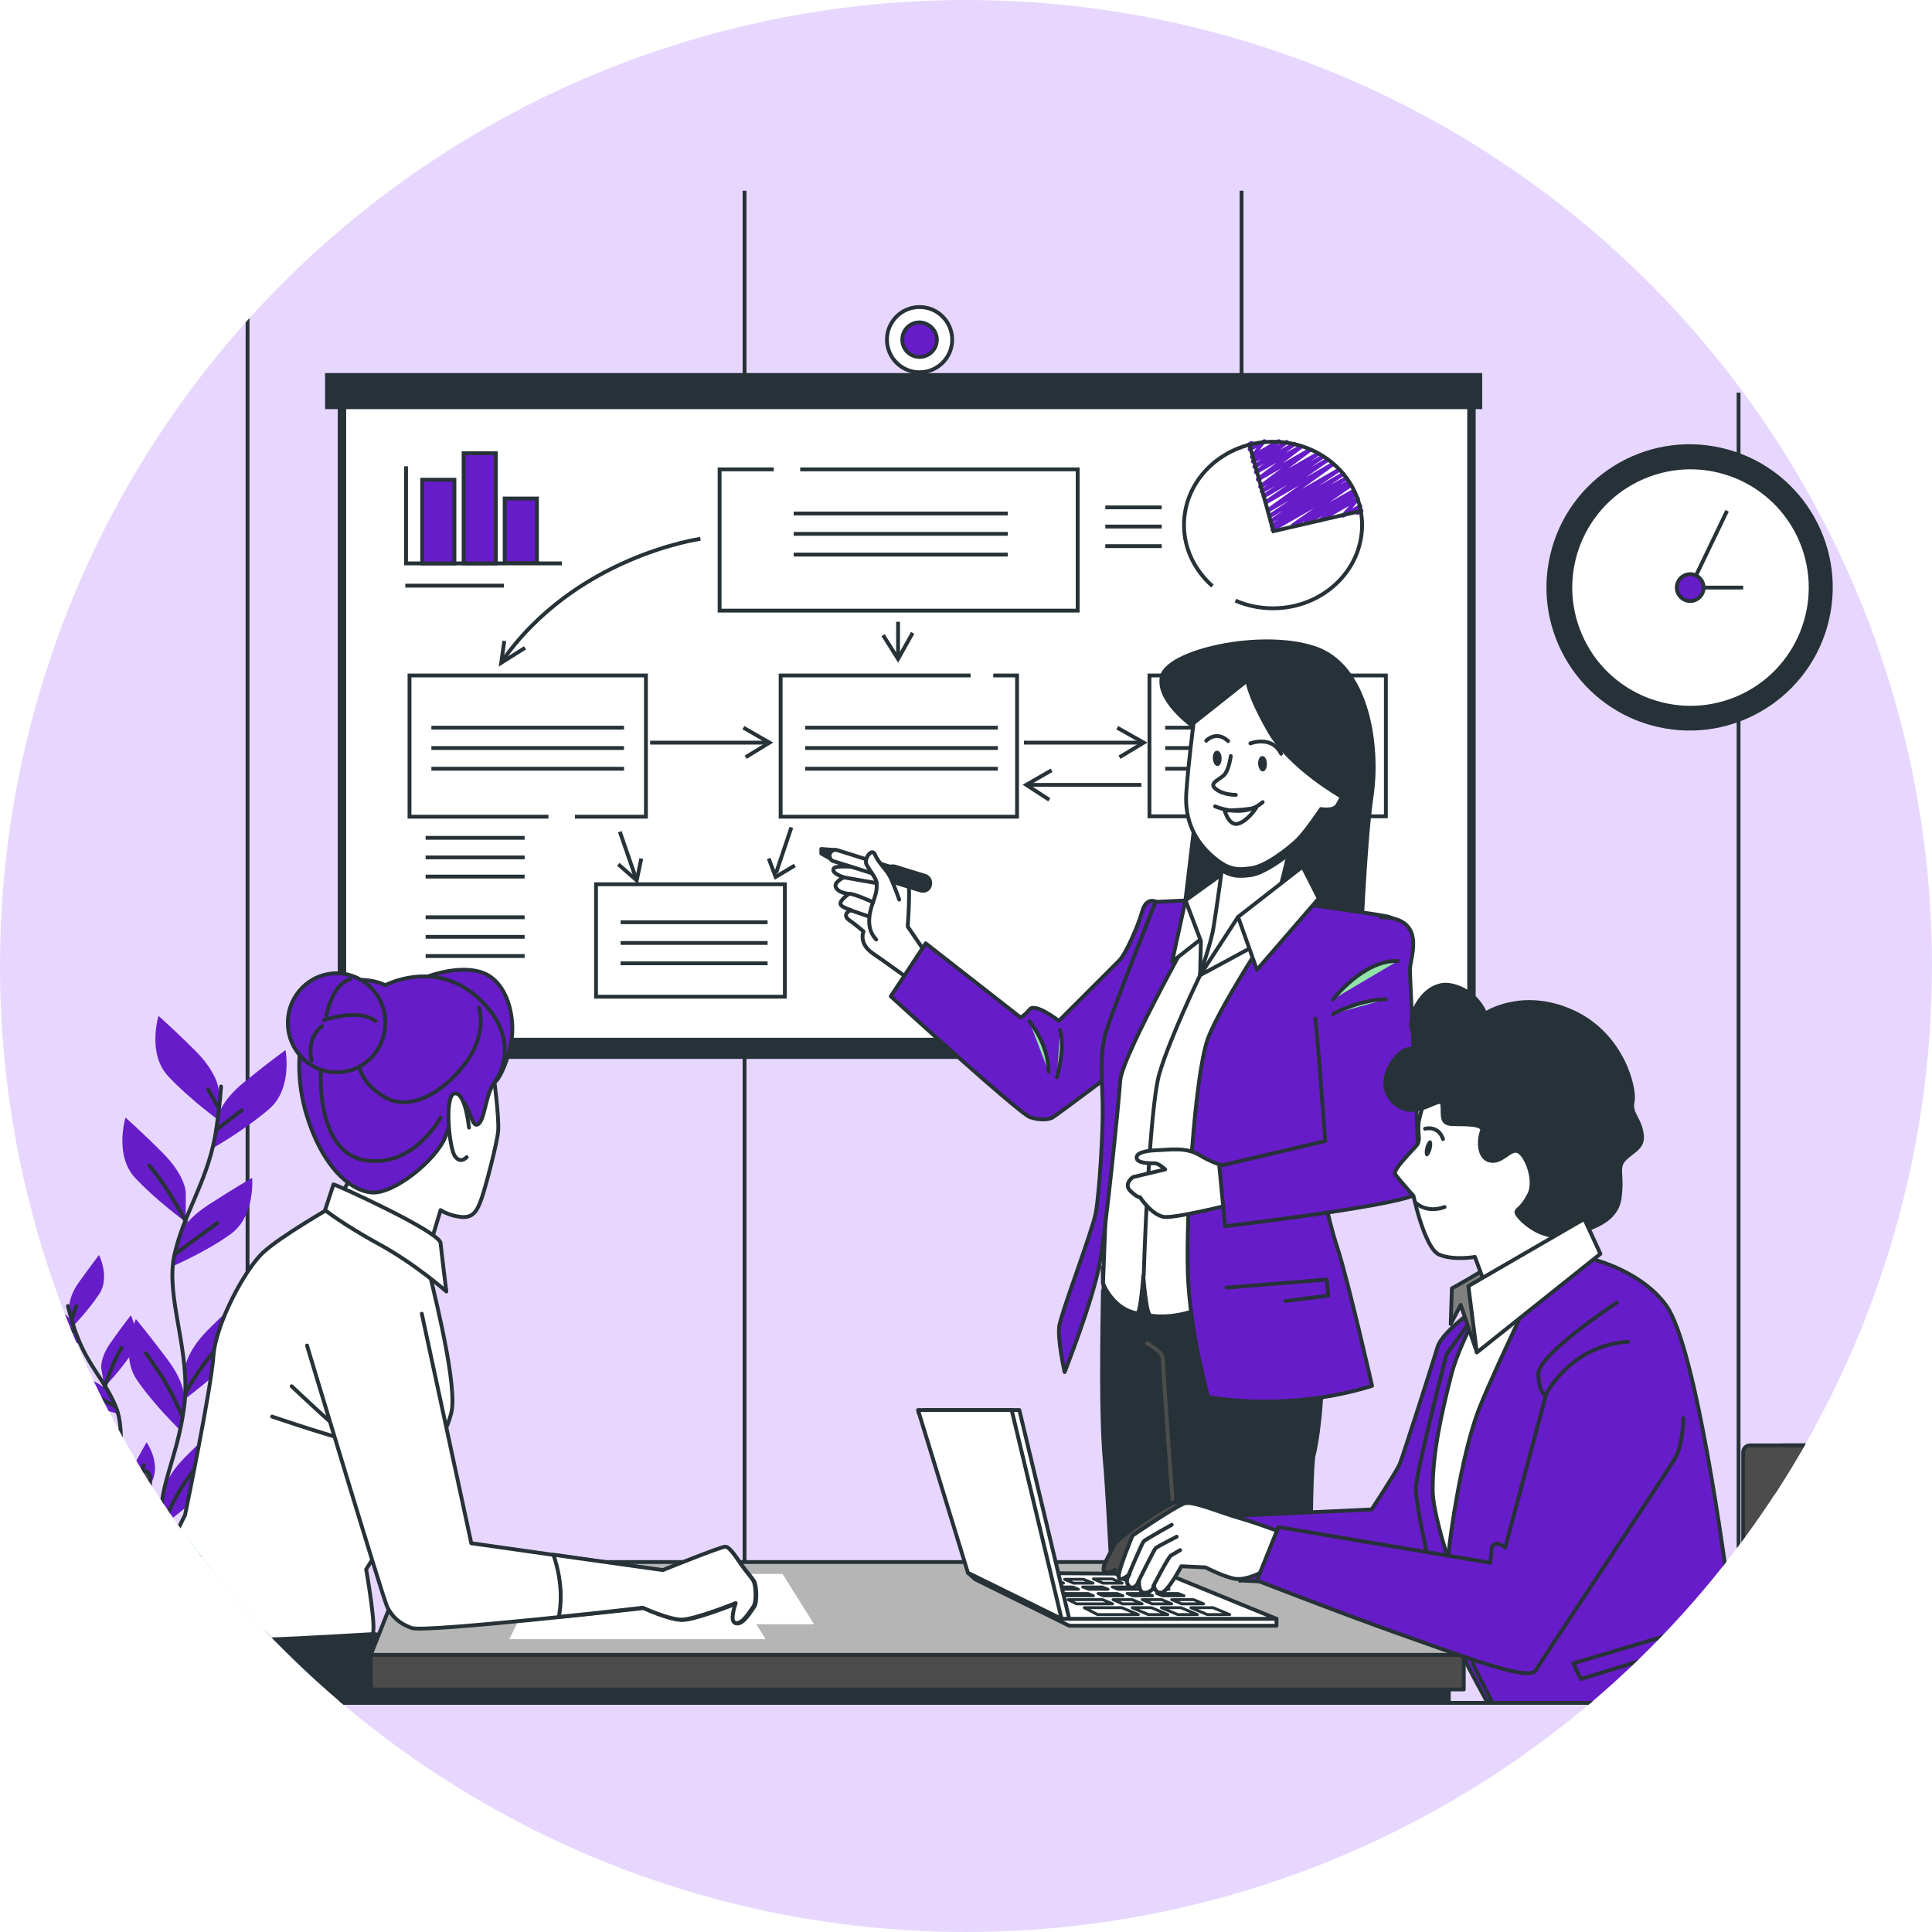 <?xml version="1.0" encoding="utf-8"?>
<!-- Generator: Adobe Illustrator 23.0.1, SVG Export Plug-In . SVG Version: 6.00 Build 0)  -->
<svg version="1.1" xmlns="http://www.w3.org/2000/svg" xmlns:xlink="http://www.w3.org/1999/xlink" x="0px" y="0px"
	 viewBox="0 0 503.4 503.4" style="enable-background:new 0 0 503.4 503.4;" xml:space="preserve">
<style type="text/css">
	.st0{clip-path:url(#SVGID_2_);fill:#E7D7FF;}
	.st1{clip-path:url(#SVGID_2_);}
	.st2{fill:none;stroke:#263238;stroke-miterlimit:10;}
	.st3{fill:#263238;}
	.st4{fill:#FFFFFF;stroke:#263238;stroke-linecap:round;stroke-linejoin:round;stroke-miterlimit:10;}
	.st5{fill:#671CC9;stroke:#263238;stroke-miterlimit:10;}
	.st6{fill:#671CC9;}
	.st7{fill:#92E3A9;}
	.st8{fill:none;stroke:#263238;stroke-linecap:round;stroke-linejoin:round;stroke-miterlimit:10;}
	.st9{fill:#263238;stroke:#263238;stroke-miterlimit:10;}
	.st10{fill:#FFFFFF;stroke:#263238;stroke-miterlimit:10;}
	.st11{fill:#263238;stroke:#263238;stroke-linecap:round;stroke-linejoin:round;stroke-miterlimit:10;}
	.st12{fill:#671CC9;stroke:#263238;stroke-linecap:round;stroke-linejoin:round;stroke-miterlimit:10;}
	.st13{fill:#92E3A9;stroke:#263238;stroke-linecap:round;stroke-linejoin:round;stroke-miterlimit:10;}
	.st14{fill:none;stroke:#4C4C4C;stroke-linecap:round;stroke-linejoin:round;stroke-miterlimit:10;}
	.st15{fill:#4C4C4C;stroke:#263238;stroke-linecap:round;stroke-linejoin:round;stroke-miterlimit:10;}
	.st16{fill:#B5B5B5;stroke:#263238;stroke-linecap:round;stroke-linejoin:round;stroke-miterlimit:10;}
	.st17{fill:#FFFFFF;}
	.st18{clip-path:url(#SVGID_2_);fill:none;stroke:#263238;stroke-linecap:round;stroke-linejoin:round;stroke-miterlimit:10;}
	.st19{fill:#FFFFFF;stroke:#263238;stroke-width:0.75;stroke-linecap:round;stroke-linejoin:round;stroke-miterlimit:10;}
	.st20{fill:#808080;stroke:#263238;stroke-linecap:round;stroke-linejoin:round;stroke-miterlimit:10;}
</style>
<g id="Background_Simple">
</g>
<g id="Wall">
</g>
<g id="Board">
</g>
<g id="Graphics">
</g>
<g id="Plants">
</g>
<g id="Clock">
</g>
<g id="Characters_3">
</g>
<g id="Character_1">
</g>
<g id="Device">
</g>
<g id="Characters_2">
</g>
<g id="Layer_11">
</g>
<g id="Layer_12">
	<g>
		<defs>
			<circle id="SVGID_1_" cx="251.7" cy="251.7" r="251.7"/>
		</defs>
		<clipPath id="SVGID_2_">
			<use xlink:href="#SVGID_1_"  style="overflow:visible;"/>
		</clipPath>
		<rect x="-2.1" y="-4.3" class="st0" width="507.7" height="507.7"/>
		<g class="st1">
			<line class="st2" x1="64.5" y1="63.4" x2="64.5" y2="419"/>
			<line class="st2" x1="64.5" y1="49.7" x2="64.5" y2="56.5"/>
			<line class="st2" x1="194" y1="49.7" x2="194" y2="419"/>
			<line class="st2" x1="323.5" y1="49.7" x2="323.5" y2="419"/>
			<line class="st2" x1="453" y1="102.3" x2="453" y2="419"/>
			<line class="st2" x1="453" y1="49.7" x2="453" y2="93.5"/>
		</g>
		<g class="st1">
			<rect x="88" y="100.2" class="st3" width="296.5" height="175.7"/>
			<rect x="89.7" y="105.2" class="st4" width="293.1" height="165.7"/>
			<rect x="84.7" y="97.2" class="st3" width="301.5" height="9.4"/>
			<circle class="st4" cx="239.6" cy="88.5" r="8.5"/>
			<path class="st5" d="M244.1,88.5c0,2.5-2,4.5-4.5,4.5c-2.5,0-4.5-2-4.5-4.5c0-2.5,2-4.5,4.5-4.5
				C242.1,84.1,244.1,86.1,244.1,88.5z"/>
		</g>
		<g class="st1">
			<polyline class="st2" points="142.9,212.8 106.7,212.8 106.7,176 168.3,176 168.3,212.8 149.8,212.8 			"/>
			<rect x="155.3" y="230.4" class="st2" width="49.2" height="29.3"/>
			<polyline class="st2" points="258.8,176 265,176 265,212.8 203.4,212.8 203.4,176 252.9,176 			"/>
			<polyline class="st2" points="208.5,122.3 280.8,122.3 280.8,159.1 187.5,159.1 187.5,122.3 201.6,122.3 			"/>
			<rect x="299.5" y="176" class="st2" width="61.6" height="36.7"/>
			<path class="st2" d="M182.5,140.4c0,0-32.7,4.5-51.9,32.2"/>
			<line class="st2" x1="161.5" y1="216.7" x2="165.9" y2="229.4"/>
			<line class="st2" x1="206.2" y1="215.6" x2="202.2" y2="227.5"/>
			<polyline class="st2" points="161.1,225.2 165.9,229.4 167.1,223.7 			"/>
			<polyline class="st2" points="200.3,223.7 202.1,228.5 207.1,225.5 			"/>
			<polyline class="st2" points="131.4,167 130.6,172.7 136.8,168.8 			"/>
			<g>
				<line class="st2" x1="266.8" y1="193.5" x2="297.7" y2="193.5"/>
				<polyline class="st2" points="291.1,189.6 298,193.5 291.7,197.3 				"/>
			</g>
			<g>
				<line class="st2" x1="169.4" y1="193.5" x2="200.2" y2="193.5"/>
				<polyline class="st2" points="193.7,189.6 200.5,193.5 194.3,197.3 				"/>
			</g>
			<g>
				<line class="st2" x1="234" y1="162" x2="234" y2="171.4"/>
				<polyline class="st2" points="237.8,164.9 234,171.7 230.1,165.5 				"/>
			</g>
			<g>
				<line class="st2" x1="297.4" y1="204.5" x2="267.7" y2="204.5"/>
				<polyline class="st2" points="274,200.7 267.4,204.5 273.4,208.4 				"/>
			</g>
			<g>
				<line class="st2" x1="206.8" y1="133.8" x2="262.6" y2="133.8"/>
				<line class="st2" x1="206.8" y1="139.1" x2="262.6" y2="139.1"/>
				<line class="st2" x1="206.8" y1="144.5" x2="262.6" y2="144.5"/>
			</g>
			<g>
				<line class="st2" x1="112.4" y1="189.6" x2="162.6" y2="189.6"/>
				<line class="st2" x1="112.4" y1="194.9" x2="162.6" y2="194.9"/>
				<line class="st2" x1="112.4" y1="200.3" x2="162.6" y2="200.3"/>
			</g>
			<g>
				<line class="st2" x1="209.8" y1="189.6" x2="260" y2="189.6"/>
				<line class="st2" x1="209.8" y1="194.9" x2="260" y2="194.9"/>
				<line class="st2" x1="209.8" y1="200.3" x2="260" y2="200.3"/>
			</g>
			<g>
				<line class="st2" x1="303.6" y1="189.6" x2="353.8" y2="189.6"/>
				<line class="st2" x1="303.6" y1="194.9" x2="353.8" y2="194.9"/>
				<line class="st2" x1="303.6" y1="200.3" x2="353.8" y2="200.3"/>
			</g>
			<g>
				<line class="st2" x1="161.7" y1="240.3" x2="200" y2="240.3"/>
				<line class="st2" x1="161.7" y1="245.7" x2="200" y2="245.7"/>
				<line class="st2" x1="161.7" y1="251" x2="200" y2="251"/>
			</g>
			<g>
				<g>
					<path class="st6" d="M331.5,138.5c-0.2,0-0.3-0.1-0.4-0.2c-0.1-0.2-0.1-0.5,0.2-0.7l0.4-0.2l-0.1,0.1c-0.2,0.1-0.5,0.1-0.7-0.2
						c-0.1-0.2-0.1-0.5,0.2-0.7l2-1.3l-1.8,1c-0.2,0.1-0.5,0.1-0.7-0.2c-0.1-0.2-0.1-0.5,0.2-0.7l3.6-2.4l-3.4,2
						c-0.2,0.1-0.5,0.1-0.7-0.2c-0.1-0.2-0.1-0.5,0.1-0.7l5.7-3.8l-5.5,3.2c-0.2,0.1-0.5,0.1-0.7-0.2c-0.1-0.2-0.1-0.5,0.1-0.7
						l8.5-6.1l-8.5,4.9c-0.2,0.1-0.5,0.1-0.7-0.2c-0.1-0.2-0.1-0.5,0.1-0.7l6.1-4.2l-6,3.5c-0.2,0.1-0.5,0.1-0.7-0.2
						c-0.1-0.2-0.1-0.5,0.1-0.7l3.4-2.3l-3.3,1.9c-0.2,0.1-0.5,0.1-0.7-0.2c-0.1-0.2-0.1-0.5,0.1-0.7l2.2-1.5l-2,1.2
						c-0.2,0.1-0.5,0.1-0.7-0.2c-0.1-0.2-0.1-0.5,0.1-0.7l5.9-4.4l-5.9,3.4c-0.2,0.1-0.5,0.1-0.7-0.2c-0.1-0.2-0.1-0.5,0.1-0.7
						l5.3-4l-5.2,3c-0.2,0.1-0.5,0.1-0.7-0.2c-0.1-0.2-0.1-0.5,0.1-0.7l2.6-1.9l-2.4,1.4c-0.2,0.1-0.5,0.1-0.7-0.2
						c-0.1-0.2-0.1-0.5,0.1-0.7l2.1-1.6l-1.9,1.1c-0.2,0.1-0.5,0.1-0.7-0.2c-0.1-0.2-0.1-0.5,0.1-0.7l1.1-0.8l-0.8,0.5
						c-0.2,0.1-0.5,0.1-0.6-0.1c-0.2-0.2-0.2-0.5,0-0.6l1.6-2.1l-1.5,0.8c-0.2,0.1-0.4,0.1-0.6,0c-0.2-0.1-0.2-0.3-0.2-0.5l0.2-0.6
						c-0.2,0-0.3-0.1-0.4-0.3c-0.1-0.2-0.1-0.5,0.2-0.7l0.7-0.4c0.2-0.1,0.4-0.1,0.6,0c0.2,0.1,0.2,0.3,0.2,0.5l-0.1,0.5l2.7-1.5
						c0.2-0.1,0.5-0.1,0.6,0.1c0.2,0.2,0.2,0.5,0,0.6l-1.6,2.1l4.8-2.8c0.2-0.1,0.5-0.1,0.7,0.2c0.1,0.2,0.1,0.5-0.1,0.7l-1.1,0.8
						l2.5-1.5c0.2-0.1,0.5-0.1,0.7,0.2c0.1,0.2,0.1,0.5-0.1,0.7l-2.1,1.6l3.5-2c0.2-0.1,0.5-0.1,0.7,0.2c0.1,0.2,0.1,0.5-0.1,0.7
						l-2.6,1.9l3.9-2.2c0.2-0.1,0.5-0.1,0.7,0.2c0.1,0.2,0.1,0.5-0.1,0.7l-5.3,4l6.9-4c0.2-0.1,0.5-0.1,0.7,0.2
						c0.1,0.2,0.1,0.5-0.1,0.7l-5.9,4.4l7.3-4.2c0.2-0.1,0.5-0.1,0.7,0.2c0.1,0.2,0.1,0.5-0.1,0.7l-2.2,1.5l2.9-1.7
						c0.2-0.1,0.5-0.1,0.7,0.2c0.1,0.2,0.1,0.5-0.1,0.7l-3.4,2.3l4.1-2.4c0.2-0.1,0.5-0.1,0.7,0.2c0.1,0.2,0.1,0.5-0.1,0.7l-6.1,4.2
						l6.9-4c0.2-0.1,0.5-0.1,0.7,0.2c0.1,0.2,0.1,0.5-0.1,0.7l-8.5,6.1l9.5-5.5c0.2-0.1,0.5-0.1,0.7,0.2c0.1,0.2,0.1,0.5-0.1,0.7
						l-5.7,3.8l6.2-3.6c0.2-0.1,0.5-0.1,0.7,0.2c0.1,0.2,0.1,0.5-0.2,0.7l-3.6,2.4l3.9-2.2c0.2-0.1,0.5-0.1,0.7,0.2
						c0.1,0.2,0.1,0.5-0.2,0.7l-2,1.3l2.1-1.2c0.2-0.1,0.5-0.1,0.7,0.2c0.1,0.2,0.1,0.5-0.2,0.7l-0.4,0.2l0.4-0.3
						c0.2-0.1,0.5-0.1,0.7,0.2c0.1,0.2,0.1,0.5-0.1,0.7l-5.9,4.1l6.1-3.5c0.2-0.1,0.5-0.1,0.7,0.2c0.1,0.2,0.1,0.5-0.1,0.7l-0.1,0.1
						l0,0c0.2-0.1,0.5-0.1,0.7,0.2c0.1,0.2,0.1,0.5-0.1,0.7l-1.1,0.8l1.1-0.6c0.2-0.1,0.5-0.1,0.6,0.1c0.2,0.2,0.2,0.5,0,0.7
						l-1.9,2.2l1.9-1.1c0.2-0.1,0.4-0.1,0.6,0.1c0.2,0.1,0.2,0.4,0.1,0.6l-0.2,0.5c0.2,0,0.4,0.1,0.5,0.2c0.1,0.2,0.1,0.5-0.2,0.7
						l-1.1,0.6c-0.2,0.1-0.4,0.1-0.6-0.1c-0.2-0.1-0.2-0.4-0.1-0.6l0.2-0.4l-3.2,1.8c-0.2,0.1-0.5,0.1-0.6-0.1
						c-0.2-0.2-0.2-0.5,0-0.7l1.9-2.2l-7.4,4.3c-0.2,0.1-0.5,0.1-0.7-0.2c-0.1-0.2-0.1-0.5,0.1-0.7l1.1-0.8l-4.2,2.4
						c-0.2,0.1-0.5,0.1-0.7-0.2c-0.1-0.2-0.1-0.5,0.1-0.7l0.1-0.1l-2.8,1.6c-0.2,0.1-0.5,0.1-0.7-0.2c-0.1-0.2-0.1-0.5,0.1-0.7
						l5.9-4.1l-10.5,6C331.7,138.4,331.6,138.5,331.5,138.5z"/>
				</g>
			</g>
			<path class="st2" d="M315.9,152.7c-4.5-4-7.4-9.6-7.4-15.9c0-12,10.4-21.7,23.2-21.7c12.8,0,23.2,9.7,23.2,21.7
				s-10.4,21.7-23.2,21.7c-3.5,0-6.8-0.7-9.8-2"/>
			<line class="st2" x1="288" y1="132.2" x2="302.7" y2="132.2"/>
			<line class="st2" x1="288" y1="137.2" x2="302.7" y2="137.2"/>
			<line class="st2" x1="288" y1="142.3" x2="302.7" y2="142.3"/>
			<line class="st2" x1="110.9" y1="218.3" x2="136.7" y2="218.3"/>
			<line class="st2" x1="110.9" y1="223.4" x2="136.7" y2="223.4"/>
			<line class="st2" x1="105.6" y1="152.6" x2="131.3" y2="152.6"/>
			<line class="st2" x1="110.9" y1="228.4" x2="136.7" y2="228.4"/>
			<line class="st2" x1="110.9" y1="239" x2="136.7" y2="239"/>
			<line class="st2" x1="110.9" y1="244.1" x2="136.7" y2="244.1"/>
			<line class="st2" x1="110.9" y1="249.1" x2="136.7" y2="249.1"/>
			<polyline class="st2" points="325.5,115.7 331.8,138.4 354.7,133.1 			"/>
			<polyline class="st2" points="105.8,121.5 105.8,146.8 146.4,146.8 			"/>
			<rect x="110" y="125" class="st5" width="8.4" height="21.8"/>
			<rect x="131.5" y="129.9" class="st5" width="8.4" height="16.8"/>
			<rect x="120.8" y="118.1" class="st5" width="8.4" height="28.7"/>
		</g>
		<g class="st1">
			<g>
				<g>
					<path class="st6" d="M57,284.2c0,0,0-4.2-5.9-10.2c-5.9-5.9-9.8-9.3-9.8-9.3s-3,9.8,2.5,15.7c5.5,5.9,13.2,11.5,13.2,11.5
						V284.2z"/>
					<path class="st6" d="M48.4,310.7c0,0,0-4.2-5.9-10.2c-5.9-5.9-9.8-9.3-9.8-9.3s-3,9.8,2.5,15.7c5.5,5.9,13.2,11.5,13.2,11.5
						V310.7z"/>
					<path class="st6" d="M56.7,291.4c0,0,0.4-4.2,7-9.5c6.5-5.3,10.7-8.3,10.7-8.3s1.9,10-4.2,15.3c-6.1,5.3-14.3,10-14.3,10
						L56.7,291.4z"/>
					<path class="st6" d="M46.3,322.7c0,0,0.9-4.1,7.9-8.7c7.1-4.6,11.5-7.1,11.5-7.1s0.9,10.2-5.8,14.8c-6.6,4.7-15.3,8.4-15.3,8.4
						L46.3,322.7z"/>
					<path class="st6" d="M48.2,356.8c0,0,0-4.2,5.9-10.2c5.9-5.9,9.8-9.3,9.8-9.3s3,9.8-2.5,15.7c-5.5,5.9-13.2,11.5-13.2,11.5
						V356.8z"/>
					<path class="st6" d="M48.1,365.2c0,0,0.6-4.2-4.4-10.9c-5-6.7-8.3-10.6-8.3-10.6s-4.3,9.2,0.3,15.9
						c4.6,6.7,11.4,13.2,11.4,13.2L48.1,365.2z"/>
					<path class="st6" d="M42.3,389.9c0,0,0-4.2,5.9-10.2c5.9-5.9,9.8-9.3,9.8-9.3s3,9.8-2.5,15.7c-5.5,5.9-13.2,11.5-13.2,11.5
						V389.9z"/>
					<path class="st7" d="M46.2,412.2c0,0-1.1-4.1,3.2-11.4c4.2-7.3,7.1-11.5,7.1-11.5s5.3,8.7,1.5,15.8c-3.8,7.1-9.8,14.4-9.8,14.4
						L46.2,412.2z"/>
				</g>
				<path class="st8" d="M57.6,283.1c-0.3,4.5-0.9,9.2-1.6,13.2c-2.3,12.1-8.2,20-10.6,30.9c-2.3,11,4.4,25.1,2.6,39.2
					c-1.8,14.1-7.3,21.9-5.7,31.3c1.6,9.4,9.8,34.8,9.8,34.8"/>
				<line class="st8" x1="56.6" y1="294.2" x2="63" y2="289.3"/>
				<line class="st8" x1="56.9" y1="288.6" x2="54.2" y2="283.8"/>
				<path class="st8" d="M45.7,326.7c0,0,5.4-4,10.9-8"/>
				<path class="st8" d="M48.4,318.3c0,0-4.5-8.8-9.5-14.6"/>
				<path class="st8" d="M48.4,362.9c0,0,4.2-8.2,11.5-15.3"/>
				<path class="st8" d="M47.4,368.8c0,0-2.7-6.4-5.8-11c-3.1-4.6-3.6-5.2-3.6-5.2"/>
				<path class="st8" d="M42.3,397.7c0,0,2.1-5.4,4.8-9.8c2.7-4.3,6.3-8.2,6.3-8.2"/>
				<path class="st8" d="M48.2,419.6c0,0-0.6-5.1,1.6-9.4c2.2-4.3,4.8-10,5.8-12.2"/>
			</g>
			<g>
				<g>
					<path class="st6" d="M18.1,340.9c0,0-0.5-2.7,2.6-7s5.1-6.9,5.1-6.9s2.9,5.8,0.1,10.1c-2.8,4.3-7,8.6-7,8.6L18.1,340.9z"/>
					<path class="st6" d="M26.4,356.6c0,0-0.5-2.7,2.6-7c3.1-4.4,5.1-6.9,5.1-6.9s2.9,5.8,0.1,10.1c-2.8,4.3-7,8.6-7,8.6L26.4,356.6
						z"/>
					<path class="st6" d="M19.2,345.4c0,0-0.7-2.6-5.4-5.2c-4.7-2.6-7.6-4-7.6-4s-0.1,6.5,4.3,9.2c4.4,2.7,10,4.7,10,4.7L19.2,345.4
						z"/>
					<path class="st6" d="M29.1,363.9c0,0-1-2.5-5.9-4.6c-4.9-2.1-8-3.2-8-3.2s0.6,6.5,5.2,8.7c4.7,2.2,10.5,3.6,10.5,3.6
						L29.1,363.9z"/>
					<path class="st6" d="M31.6,385.5c0,0-0.5-2.7-4.8-5.7c-4.4-3.1-7.1-4.8-7.1-4.8s-0.8,6.4,3.3,9.6c4.1,3.1,9.5,5.8,9.5,5.8
						L31.6,385.5z"/>
					<path class="st6" d="M32.5,390.7c0,0-0.8-2.6,1.6-7.3c2.4-4.8,4.1-7.6,4.1-7.6s3.7,5.3,1.5,10c-2.2,4.7-5.7,9.5-5.7,9.5
						L32.5,390.7z"/>
					<path class="st7" d="M40,412.2c0,0,0.3-2.7,4.5-6c4.2-3.3,6.8-5.2,6.8-5.2s1.2,6.4-2.7,9.7c-3.9,3.4-9.1,6.3-9.1,6.3L40,412.2z
						"/>
					<path class="st7" d="M38.9,405.5c0,0-0.5-2.7-4.8-5.7c-4.4-3.1-7.1-4.8-7.1-4.8s-0.8,6.4,3.3,9.6c4.1,3.1,9.5,5.8,9.5,5.8
						L38.9,405.5z"/>
					<path class="st7" d="M38.8,420c0,0,0.2-2.7-3.2-6.8c-3.4-4.1-5.7-6.4-5.7-6.4s-2.4,6,0.8,10.1c3.2,4.1,7.7,8,7.7,8L38.8,420z"
						/>
				</g>
				<path class="st8" d="M17.7,340.3c0.7,2.8,1.5,5.7,2.5,8.1c2.8,7.4,7.3,11.6,10,18.2c2.7,6.6,0,16.2,2.6,24.8
					c2.7,8.6,6.9,12.9,7,19c0,6.1-2.4,22.9-2.4,22.9"/>
				<line class="st8" x1="19.5" y1="347.1" x2="15" y2="344.8"/>
				<line class="st8" x1="18.7" y1="343.6" x2="19.9" y2="340.3"/>
				<path class="st8" d="M29.8,366.3c0,0-3.8-1.9-7.7-3.9"/>
				<path class="st8" d="M27.3,361.4c0,0,1.8-6,4.4-10.2"/>
				<path class="st8" d="M32.1,389.3c0,0-3.5-4.7-8.9-8.4"/>
				<path class="st8" d="M33.4,392.9c0,0,1-4.3,2.4-7.5c1.5-3.2,1.7-3.7,1.7-3.7"/>
				<path class="st8" d="M39.5,415c0,0,3-3.7,4.9-5.1c1.9-1.4,3.2-2.8,3.2-2.8"/>
				<path class="st8" d="M39.7,410.4c0,0-1.9-3.2-4.1-5.6c-2.1-2.4-4.8-4.5-4.8-4.5"/>
				<path class="st8" d="M38.4,424.9c0,0-0.2-3.3-2-5.7c-1.9-2.5-4.1-5.7-5-7"/>
			</g>
		</g>
		<g class="st1">
			
				<ellipse transform="matrix(0.226 -0.974 0.974 0.226 191.59 547.403)" class="st9" cx="440.4" cy="153.1" rx="36.8" ry="36.8"/>
			
				<ellipse transform="matrix(0.921 -0.39 0.39 0.921 -24.843 183.848)" class="st10" cx="440.4" cy="153.1" rx="31.3" ry="31.3"/>
			<polyline class="st2" points="450,133.1 440.4,153.1 454.2,153.1 			"/>
			<path class="st5" d="M443.9,153.1c0,1.9-1.6,3.5-3.5,3.5c-1.9,0-3.5-1.6-3.5-3.5c0-1.9,1.6-3.5,3.5-3.5
				C442.3,149.6,443.9,151.2,443.9,153.1z"/>
		</g>
		<g class="st1">
			<g>
				<g>
					<path class="st4" d="M241.2,248.3l-4.7-6.9c0,0,0.9-11.1-0.1-12.8c-1.1-1.7-18.2-3.7-19.1-2.4c-1,1.3,2.6,2.4,2.6,2.4
						s-2.4,1.1-2.2,2.3c0.4,1.8,3.5,2,3.5,2s-2.5,1.7-2.2,2.7c0.2,0.8,2.7,1.5,2.7,1.5s-2.5,1.1-0.5,2.6c2,1.4,3.8,3,3.8,3
						s-1.4,3.1,2.4,5.7s10.5,7.5,10.5,7.5L241.2,248.3z"/>
					<path class="st11" d="M217.8,221.5l-3.8-0.3l0,1.2l3,1.7C217.1,224.1,217.8,221.2,217.8,221.5z"/>
					<g>
						<path class="st4" d="M232.7,229.2c-0.2,0-0.3,0-0.5-0.1l-15-4.7c-0.8-0.2-1.2-1.1-1-1.9c0.3-0.8,1.1-1.2,1.9-1l15,4.7
							c0.8,0.3,1.2,1.1,1,1.9C233.9,228.8,233.3,229.2,232.7,229.2z"/>
					</g>
					<g>
						<path class="st11" d="M240.5,232.1c-0.2,0-0.4,0-0.7-0.1l-7.8-2.4c-1.1-0.3-1.6-1.5-1.3-2.5c0.3-1.1,1.5-1.6,2.5-1.3l7.8,2.4
							c1.1,0.3,1.6,1.5,1.3,2.5C242.1,231.6,241.3,232.1,240.5,232.1z"/>
					</g>
					<path class="st4" d="M234.3,234.4c0,0-1.4-4-2.4-6c-1.1-2-3.1-3.7-3.9-5.7c-0.8-2-3,1.1-2.2,2.6c0.8,1.5,2.6,3.7,2.6,4.7
						c0,1,0.3,1.7-0.9,5c-1.2,3.3-1.8,7.1,0.8,9.8"/>
					<line class="st8" x1="219.8" y1="228.6" x2="228.4" y2="230.1"/>
					<path class="st8" d="M221.1,232.9c1-0.3,6.4,2.2,6.4,2.2"/>
					<line class="st8" x1="221.7" y1="237.2" x2="226.1" y2="238.7"/>
				</g>
				<path class="st12" d="M301.3,235c0,0-2.6-1.5-3.7,2.5c-1.1,4-4.4,11.2-5.9,12.7c-1.5,1.5-15.8,15.8-15.8,15.8s-6.2-4.8-7.6-3
					c-1.5,1.8-2.4,2.1-2.4,2.1l-24.7-19.3l-9.1,13.8c0,0,33.5,30.6,36.3,31.5c2.8,0.9,4.8,0.6,5.8,0.1c1-0.5,19.4-14.4,19.4-14.4
					s11.2-36.2,12.2-37.5C306.6,238,301.3,235,301.3,235z"/>
				<path class="st13" d="M268.2,266.1c0,0,5,5.8,5,13.1"/>
				<path class="st13" d="M276.2,268.4c0,0,1.5,3.8-0.8,12.3"/>
			</g>
			<path class="st11" d="M312.3,190.3c0,0-10.9-7.1-9.6-13.9c1.3-6.7,25.7-12.2,39.7-7.6c14,4.5,16.9,25.6,15,38.5
				c-1.9,13-3,42.5-3,42.5l-47.6,1.4c0,0,4.4-34.6,5.4-45.6C313.1,194.8,312.3,190.3,312.3,190.3z"/>
			<g>
				<path class="st11" d="M287.9,381c1,10.3,2.9,55.9,4,62.7h49.5c-0.1-7.8-0.2-60.3,0.9-64.6c1.4-5.4,3.4-23.3,1.2-33.6
					c-2.2-10.3-4.8-15.2-4.8-15.2l-51.4-0.1l0.1,4.2C287.5,334.5,286.5,366.3,287.9,381z"/>
				<path class="st14" d="M298.9,350c2.1,1.4,4.1,2.4,4.1,4.4c1,18.1,5,68.8,6.4,87"/>
			</g>
			<g>
				<path class="st4" d="M313.6,234.3l25.1,0.9c0,0-20.2,31-20,48.1c0.2,17.1,3.6,52.4,3.6,52.4s-11,8.7-22.5,7.1
					c-1.2-0.2-1.9-10.4-1.9-10.4s-0.7,9.9-1.6,9.8c-6.4-1.1-8.9-7.8-8.9-7.8l1.3-34.2c0,0,0-22.4,2.5-28.8c2.5-6.4,19.4-35,19.4-35
					L313.6,234.3z"/>
				<path class="st8" d="M312.7,254.1c0,0-7.8,16.1-10.6,25.6c-2.8,9.5-4.1,52.7-4.1,52.7"/>
			</g>
			<g>
				<path class="st12" d="M335.7,235c0,0-17.6,26.3-21,35.7c-3.4,9.5-5.7,45.7-5.2,61c0.5,15.4,5.3,32.3,5.3,32.3s20.2,4.1,42.7-2.9
					c0,0-6.2-27.3-9.1-36.2c-2.9-8.9-4.2-17.9-4.2-17.9s20.2-64.5,20.1-65.5c0-1-0.4-2-2.4-2.6C359.9,238.3,335.7,235,335.7,235z"/>
				<polyline class="st12" points="319.6,335.5 345.7,333.4 346.1,337.6 334.9,339 				"/>
			</g>
			<path class="st12" d="M313.4,237.7c0,0-21,37.1-21.5,43.8c-0.5,6.7-3.6,37.6-5.3,47.3c-1.7,9.8-9.2,28.7-9.2,28.7
				s-1.9-8.3-1.4-12c0.6-3.7,8.6-24.7,9.5-29.4c0.9-4.7,2-21.5,1.8-28.8c-0.2-7.4-0.7-12.7,0.8-18.1c1.5-5.4,13-34.2,13-34.2
				l16.7-0.8L313.4,237.7z"/>
			<g>
				<polygon class="st4" points="308.9,234.6 305.4,250.6 314.3,243.6 				"/>
				<polygon class="st4" points="319.6,226.9 308.9,234.6 312.9,245.2 312.7,254.1 324.8,236.1 				"/>
			</g>
			<path class="st4" d="M318.9,222.7c0,0-2,14.9-2.7,18.9c-0.6,4-3.6,12.5-3.6,12.5s19.1-18.4,20-19.9c0.9-1.5,4.2-16.3,4.2-16.3
				S324.6,222.5,318.9,222.7z"/>
			<path class="st11" d="M318.4,226.8c2.6,1.6,4.6,1.6,7.6,1.2c3-0.5,7.1-3.3,9.9-5.5c0.6-2.6,1.1-4.6,1.1-4.6s-12.3,4.6-18,4.7
				C318.9,222.7,318.7,224.4,318.4,226.8z"/>
			<g>
				<path class="st4" d="M325,177.3L311,188.4c0,0-1.4,10.7-1.9,18.2c-0.5,7.5,2.6,12.8,6.7,16.4c4.1,3.6,6.3,3.8,10.3,3.2
					c4-0.6,9.8-5.3,11.9-7.3s6.2-8.1,6.2-8.1s3.2,0.6,4.2-0.9c0.9-1.5,1.2-2.3,1.2-2.3s-13.4-7.5-18.9-17.1S325,177.3,325,177.3z"/>
				<g>
					<path class="st8" d="M320.7,197c0,0-0.4,3-1.4,4.5c-0.9,1.5-4.6,2.4-2.6,4c2,1.7,5.3,1.6,5.3,1.6"/>
					<path class="st8" d="M316.6,210.1c0,0,7.5,3.3,12.4-1.1"/>
					<path class="st8" d="M319.1,211.2c0,0,1.1,4.2,3.6,3.4c2.5-0.8,4.6-4.1,4.6-4.1S324.1,211.1,319.1,211.2z"/>
					<path class="st3" d="M330.1,199c0,1.1-0.4,2-1.1,2c-0.6,0-1.1-0.9-1.2-2c0-1.1,0.4-2,1.1-2C329.6,197,330.1,197.9,330.1,199z"
						/>
					<path class="st3" d="M318.3,197.6c0,1.1-0.4,2-1.1,2c-0.6,0-1.1-0.9-1.2-2c0-1.1,0.4-2,1.1-2
						C317.8,195.6,318.3,196.5,318.3,197.6z"/>
					<path class="st8" d="M314.3,193c0,0,2.6-2.8,5.7,0.1"/>
					<path class="st8" d="M325.8,193.7c0,0,5.6-2.2,8,2.7"/>
				</g>
			</g>
			<g>
				<polygon class="st4" points="322.6,238.9 312.7,254.1 327.3,246.2 				"/>
				<polygon class="st4" points="339.4,225.8 322.6,238.9 327.5,252.7 343.6,234.1 				"/>
			</g>
			<g>
				<path class="st4" d="M319,303.8c0,0-2.7-0.6-6.4-2.8c-3.7-2.2-7.7-1.4-11.1-1.3c-3.3,0.1-5.7,0.8-5.3,2.2
					c0.4,1.3,3.7,1.2,4.7,1.2c1,0,2.7,1.6,2.7,1.6l-8.4,2c0,0-2.6,1.8-0.6,3.7c2.1,1.9,2.4,1.5,2.4,1.5s3.2,4.9,6.5,5.2
					c3.4,0.2,17-3.2,17-3.2L319,303.8z"/>
				<path class="st12" d="M342.7,265.4c0.4,2,2.6,31.9,2.6,31.9l-27.6,6.5l1.5,15.7c0,0,49.3-5.8,50.3-8.8c0.9-3-2.3-55.5-2.1-58.5
					c0.2-3,4.3-13.2-7.7-13.2"/>
				<path class="st13" d="M347.3,260.4c0,0,8.1-10.4,16.9-10"/>
				<path class="st13" d="M347.3,264.2c0,0,6.9-3.8,13.8-3.8"/>
			</g>
		</g>
		<g class="st1">
			<g>
				<path class="st15" d="M39.1,443.7v-58.7c0-1-0.8-1.8-1.8-1.8h-7.2c-1,0-1.8,0.8-1.8,1.8v58.7H39.1z"/>
				<g>
					<path class="st11" d="M30.2,443.7v-58.7c0-1-0.8-1.8-1.8-1.8h-7.2c-1,0-1.8,0.8-1.8,1.8v58.7H30.2z"/>
				</g>
			</g>
			<g>
				<path class="st11" d="M34.2,443.7h128.5c-1.1-2.4-2.5-4.5-4.4-5.7c-5.8-3.7-61.3-12.3-61.3-12.3l-57.7-0.9l-2.8,0.9
					c0,0-3.1,4.3-2.8,6.4C34,433.2,34.1,438.5,34.2,443.7z"/>
				<g>
					<path class="st4" d="M86.6,314.4c0,0-13.5,7.7-18.1,12c-4.6,4.3-12.3,18.4-12.9,27c-0.6,8.6-7.4,41.4-7.4,41.4
						s-13.8,27-11.7,31c2.1,4,58.9,0,60.4,0c1.5,0-1.5-16.9-1.5-16.9s21.5-33.1,22.4-42c0.9-8.9-5.5-33.1-6.7-38.6
						C109.9,322.7,89.3,313.2,86.6,314.4z"/>
					<g>
						<path class="st8" d="M76,361.2c0,0,10.7,10.2,15.2,13.6"/>
						<path class="st8" d="M70.9,369.1c0,0,19.8,6.8,24.9,7.3"/>
					</g>
				</g>
				<g>
					<path class="st4" d="M128.6,280c0,0,1.5,11.3,1.2,14.7c-0.3,3.4-3.4,15-4.3,17.5c-0.9,2.5-1.8,5.2-5.2,4.9
						c-3.4-0.3-5.5-1.8-5.5-1.8l-3.4,11.3l-23.3-13.5l3.1-6.1c0,0-3.4-5.5-4.3-14.7c-0.9-9.2,4.3-19.6,11-23.6
						c6.7-4,18.4-2.5,21.8,0.3C123.1,271.8,128.6,280,128.6,280z"/>
					<path class="st4" d="M86.9,308.6c1.2,0.3,27.6,12.3,27.9,15.3c0.3,3.1,1.5,12.6,1.5,12.6s-8-7.1-17.5-12.3
						c-9.5-5.2-14.1-8.9-14.1-8.9L86.9,308.6z"/>
					<g>
						<path class="st12" d="M110.2,254.9c0,0,8-3.4,14.4-1.8c6.4,1.5,8.9,8.9,8.9,15c0,6.1-3.4,13.5-4.6,13.8
							c-1.2,0.3-4.3-14.4-10.1-18.7C113,258.9,110.2,254.9,110.2,254.9z"/>
						<g>
							<path class="st12" d="M100.4,256.7c0,0,12.6-6.7,23.6,2.8c11,9.5,7.4,19,4.9,22.4c-2.5,3.4-2.5,9.8-4.3,11
								c-1.8,1.2-2.1-4.9-4.3-6.1c-2.1-1.2-1.8,3.4-4.3,9.5c-2.5,6.1-13.5,15-19.3,14.4c-5.8-0.6-12.9-7.1-16.9-20.5
								c-4-13.5-1.2-27.9,6.1-32.5C93.3,253,100.4,256.7,100.4,256.7z"/>
							<path class="st8" d="M124.8,262.5c0,0,2.4,7-3.8,14.9c-6.2,7.9-14.6,12.2-20.9,8.4c-6.2-3.8-6.5-8.1-6.5-8.1"/>
							<path class="st8" d="M83.6,279c0,0-1.4,21.1,11.4,23.3c12.7,2.2,19.8-11.1,19.8-11.1"/>
						</g>
						<g>
							<ellipse class="st12" cx="87.7" cy="266.5" rx="12.7" ry="12.9"/>
							<path class="st8" d="M85,264.7c0,0,1.6-8.4,6.2-9.5"/>
							<path class="st8" d="M84.4,265.8c0,0,9.2-3.2,13.5,0.3"/>
							<path class="st8" d="M83.9,267.4c0,0-4.1,2.7-2.7,8.9"/>
						</g>
					</g>
					<path class="st4" d="M122.2,293.8c0,0-0.9-9.2-3.7-8.9c-2.8,0.3-1.5,14.1,0,16.3s3.1,0.3,3.1,0.3"/>
				</g>
			</g>
			<g>
				<polygon class="st16" points="381.4,431.2 96.6,431.2 106.2,407 317.3,407 				"/>
				<rect x="99.7" y="436" class="st11" width="277.8" height="7.6"/>
				<rect x="96.6" y="431.2" class="st15" width="284.8" height="9"/>
			</g>
			<g>
				<polygon class="st17" points="203.9,410.1 212.1,423.2 145.3,423.2 151.8,410.1 				"/>
				<polygon class="st17" points="191.3,414 199.5,427.1 132.7,427.1 139.2,414 				"/>
			</g>
			<g>
				<path class="st4" d="M109.9,342.3l12.9,59.8l50,7.1c0,0,15-6.1,16.3-6.1c1.2,0,3.4,3.7,4.3,4.9s2.5,3.1,3.1,4
					c0.6,0.9,0.9,5.5,0,6.7c-0.9,1.2-2.8,4.6-4.6,4.3c-1.8-0.3,0-5.2,0-5.2s-10.7,4.3-14.1,4.3c-3.4,0-10.1-3.1-10.1-3.1
					s-57,6.4-60.4,5.2c-3.4-1.2-5.2-3.1-6.4-5.5c-1.2-2.5-20.9-68.1-20.9-68.1"/>
				<path class="st4" d="M193.3,407.9c-0.9-1.2-3.1-4.9-4.3-4.9c-1.2,0-16.3,6.1-16.3,6.1l-28.5-4c1.2,3.5,2.7,9.6,1.4,16.2
					c11.9-1.2,21.9-2.4,21.9-2.4s6.7,3.1,10.1,3.1c3.4,0,14.1-4.3,14.1-4.3s-1.8,4.9,0,5.2c1.8,0.3,3.7-3.1,4.6-4.3
					c0.9-1.2,0.6-5.8,0-6.7C195.8,411,194.2,409.2,193.3,407.9z"/>
			</g>
		</g>
		<line class="st18" x1="11.8" y1="443.7" x2="497.4" y2="443.7"/>
		<g class="st1">
			<polygon class="st4" points="278.6,423.6 332.6,423.6 332.6,421.8 252.2,409.8 254.1,411.5 			"/>
			<polygon class="st4" points="278.6,421.8 332.6,421.8 304,410.1 254.1,409.8 			"/>
			<g>
				<polygon class="st19" points="287.4,412.5 292.4,412.5 289.8,411.4 284.9,411.4 				"/>
				<polygon class="st19" points="297.6,416.8 300.2,417.9 305.3,417.9 302.7,416.8 				"/>
				<polygon class="st19" points="307,415.2 301.4,415.2 302.9,415.8 308.5,415.8 				"/>
				<polygon class="st19" points="295.2,415.8 300.3,415.8 298.8,415.2 293.7,415.2 				"/>
				<polygon class="st19" points="299,414.1 304.6,414.1 303,413.5 297.4,413.5 				"/>
				<polygon class="st19" points="279.7,412.5 284.8,412.5 282.3,411.5 277.4,411.5 				"/>
				<polygon class="st19" points="289.8,413.5 291.3,414.1 296.4,414.1 294.8,413.5 				"/>
				<polygon class="st19" points="314.6,420.7 320.4,420.7 316.1,418.9 310.3,418.9 				"/>
				<polygon class="st19" points="302.6,418.9 306.9,420.7 312,420.7 307.7,418.9 				"/>
				<polygon class="st19" points="295,418.9 299.2,420.7 304.3,420.7 300,418.9 				"/>
				<polygon class="st19" points="292.3,418.9 282.5,418.9 286,420.7 296.6,420.7 				"/>
				<polygon class="st19" points="295,412.5 300.5,412.5 297.7,411.3 292.4,411.4 				"/>
				<polygon class="st19" points="305.3,416.8 307.9,417.9 313.6,417.9 311,416.8 				"/>
				<polygon class="st19" points="297.6,417.9 295,416.8 290,416.8 292.5,417.9 				"/>
				<polygon class="st19" points="277.1,412.5 274.8,411.5 268.1,411.6 269.8,412.5 				"/>
				<polygon class="st19" points="291.1,415.2 286.1,415.2 287.5,415.8 292.6,415.8 				"/>
				<polygon class="st19" points="282.1,413.5 283.7,414.1 288.7,414.1 287.2,413.5 				"/>
				<polygon class="st19" points="284.9,415.8 283.5,415.2 275.1,415.2 276.3,415.8 				"/>
				<polygon class="st19" points="273.1,414.1 281,414.1 279.5,413.5 271.8,413.5 				"/>
				<polygon class="st19" points="287.3,416.8 278.3,416.8 280.5,417.9 289.9,417.9 				"/>
			</g>
			<polygon class="st4" points="278.6,421.8 276.6,421.8 239.3,368 241.1,367.4 265.6,367.4 			"/>
			<polygon class="st4" points="276.6,421.8 252.2,409.8 239.2,367.4 263.6,367.4 			"/>
		</g>
		<g class="st1">
			<g>
				<path class="st11" d="M490.2,443.7v-65.3c0-1-0.8-1.8-1.8-1.8h-23.8c-1,0-1.8,0.8-1.8,1.8v65.3H490.2z"/>
				<path class="st15" d="M481.6,443.7v-65.3c0-1-0.8-1.8-1.8-1.8h-23.8c-1,0-1.8,0.8-1.8,1.8v65.3H481.6z"/>
			</g>
			<g>
				<g>
					<path class="st12" d="M386.4,339.6c0,0-10.5,7-11.8,11.3c-1.3,4.3-9.1,28.7-9.9,30.6c-0.8,1.9-7.3,11.8-7.3,11.8l-34.4,1.6
						c0,0-15.6-3.5-16.9-3.5s-14.8,8.9-15.8,11.3c-1.1,2.4-3.5,5.9-2.4,6.7c1.1,0.8,2.7-0.5,2.7-0.5s0.5,3.8,7.3,2.4
						c6.7-1.3,13.4-6.2,13.4-6.2s8.3,4,11.6,3.2c0.1,0,0.2-0.1,0.3-0.1v3.6c0,0,45.4,2.4,47.3,1.9c1.9-0.5,11.8-12.6,11.8-12.6
						l11.6-62.3C393.6,338.8,393.1,332.9,386.4,339.6z"/>
					<path class="st15" d="M323.7,395.9l-0.7-0.9l-0.1,0c0,0-15.6-3.5-16.9-3.5s-14.8,8.9-15.8,11.3c-1.1,2.4-3.5,5.9-2.4,6.7
						c1.1,0.8,2.7-0.5,2.7-0.5s0.5,3.8,7.3,2.4c6.7-1.3,13.4-6.2,13.4-6.2s8.3,4,11.6,3.2c0.1,0,0.2-0.1,0.3-0.1v3.6L323.7,395.9z"
						/>
					<path class="st12" d="M387.6,443.7h1.1c-0.8-1.9-1.5-3.7-1.8-4.7c-0.9-2.9-11.2-40.1-12.3-45.6c-1.1-5.4-0.6-13.2,2.3-24.1
						c2.9-10.9,9.5-29.7,9.5-29.7l-9.5,13.3c0,0-8,31-8,35c0,4,4,24.4,8,34.4C379.2,428.1,384,437.1,387.6,443.7z"/>
				</g>
				<path class="st4" d="M390.7,332.1c0,0-9.9,15.6-12.6,26.3s-4.8,20.1-4.8,29.8c0,9.7,10.7,37.1,12.4,40.6
					c1.6,3.5,19.1,4.6,24.4-12.1c5.4-16.7,7.8-64.7,4.6-75.8C411.4,329.9,397.4,324.8,390.7,332.1z"/>
				<path class="st20" d="M387.9,329.8c-0.7,1-9.6,5.9-9.6,5.9L378,345l2.6-5l4.2,12.3l4.4-22.8L387.9,329.8z"/>
				<g>
					<path class="st12" d="M388.9,443.7H462c-2.4-6.4-11.7-31.4-12-32.5c-0.3-1.3-7.9-60.2-15.9-71.1c-7.9-10.9-26.4-14.9-30.4-12.6
						c0,0-13.2,26.8-18.2,39.3c-5,12.6-8.3,37.4-8.3,41s6.9,26.4,6.9,26.4L388.9,443.7z"/>
					<polyline class="st8" points="441.5,424 409.9,433.4 411.9,437.5 429.4,432.1 					"/>
				</g>
				<g>
					<g>
						<path class="st4" d="M372.2,283.3c0,0-2.5,7.8-2.6,9.5c-0.1,1.6,0.1,3.6,0.1,3.6s0.1,1-0.4,1.8c-0.5,0.8-6.5,6.6-5.8,7.7
							c0.7,1.1,4.8,5.7,4.8,5.7s2.9,13.7,6.7,15.3c3.8,1.6,9.3,0.6,9.3,0.6l2,5.4l24-7.9l-0.4-7.9c0,0,2.4-14-0.4-24.1
							C406.8,282.9,382.8,271.9,372.2,283.3z"/>
						<path class="st3" d="M373,299.4c-0.3,1.2-0.9,2-1.3,1.9c-0.5-0.1-0.6-1.1-0.3-2.3s0.9-2,1.3-1.9
							C373.2,297.2,373.3,298.2,373,299.4z"/>
						<path class="st4" d="M371.3,294.1c0,0,3.4-1,4.7,2.7"/>
						<path class="st4" d="M369,313.5c0,0,2.7,2.7,7.4,1"/>
					</g>
					<path class="st11" d="M387,264.1c0,0-2.1-6-9-7.4c-6.8-1.3-11.7,8.2-10,11.9c1.7,3.7,2.5,4.5-0.8,4.7c-3.3,0.2-9.6,8.7-4,14
						c5.6,5.2,12.2-2.2,12.6,0.4c0.3,2.7-0.6,5.1,2.6,5.2c3.2,0.1,8.5-0.2,7.7,1.9c-0.8,2.1-1,6.9,2.1,7.6c3.1,0.7,5-3,7.1-2.5
						c2.2,0.5,5,7.4,3.2,11.2c-1.9,3.8-3.2,3.8-3.4,4.7c-0.2,0.9,5.7,7.2,11.9,6.1c6.1-1.1,14.1-3.1,15-9.7c0.9-6.6-1-8,1.5-10.4
						c2.5-2.3,5-3,4.2-6.8c-0.7-3.8-3-5-2.3-8c0.7-3.1-2.4-17.2-15.5-23.3C396.6,257.6,387,264.1,387,264.1z"/>
				</g>
				<polygon class="st4" points="412.8,317.6 382.6,335.1 384.8,352.4 417,326.7 				"/>
				<g>
					<g>
						<path class="st4" d="M333.7,399.2c0,0-6.1-2.3-9.9-3.4c-6.6-1.9-12.8-4.7-15.1-4.1c-2.3,0.7-13.6,8.4-13.6,8.4
							s-4,9.6-3.6,10.9c0.3,1.3,2.8-0.8,2.8-0.8s-1.4,1.8-0.1,3.1c1.3,1.3,2.6-1.3,2.6-1.3s-0.3,3.3,1.7,3c2-0.3,2.2-1.8,2.2-1.8
							s0.1,1.8,1.8,1.8s5.3-6.9,5.3-6.9l6.3,0.3c0,0,5,2.6,7.9,3c3,0.3,6.6-1.7,6.6-1.7l4,1l3.3-9.6L333.7,399.2z"/>
						<path class="st8" d="M294.1,410.3c0,0,3.4-8.1,3.9-8.7c0.5-0.5,7.3-4.3,7.3-4.3"/>
						<path class="st8" d="M296.6,412.1c0,0,4.1-8.3,4.5-8.7c0.4-0.4,5.5-3,5.5-3"/>
						<path class="st8" d="M300.5,413.3c0,0,3.9-7.6,4.6-8c0.7-0.4,2.4-1.4,2.4-1.4"/>
					</g>
					<path class="st12" d="M421.3,339.4c0,0-20.8,13.6-20.5,18.8c0.3,5.3,2,5.3,2,5.3l-10.6,39.7c0,0-3.3-2.6-3.6,0.7
						c-0.3,3.3-0.3,3.3-0.3,3.3l-55.2-9.3l-5.6,13.9c0,0,22.8,8.9,38.7,14.5c15.9,5.6,32.4,11.9,34,8.9c1.7-3,34.4-51.9,36.4-55.5
						c2-3.6,2-10.2,2-10.2"/>
					<path class="st8" d="M402.7,363.5c0,0,6.3-12.9,21.5-13.9"/>
				</g>
			</g>
		</g>
	</g>
</g>
</svg>
